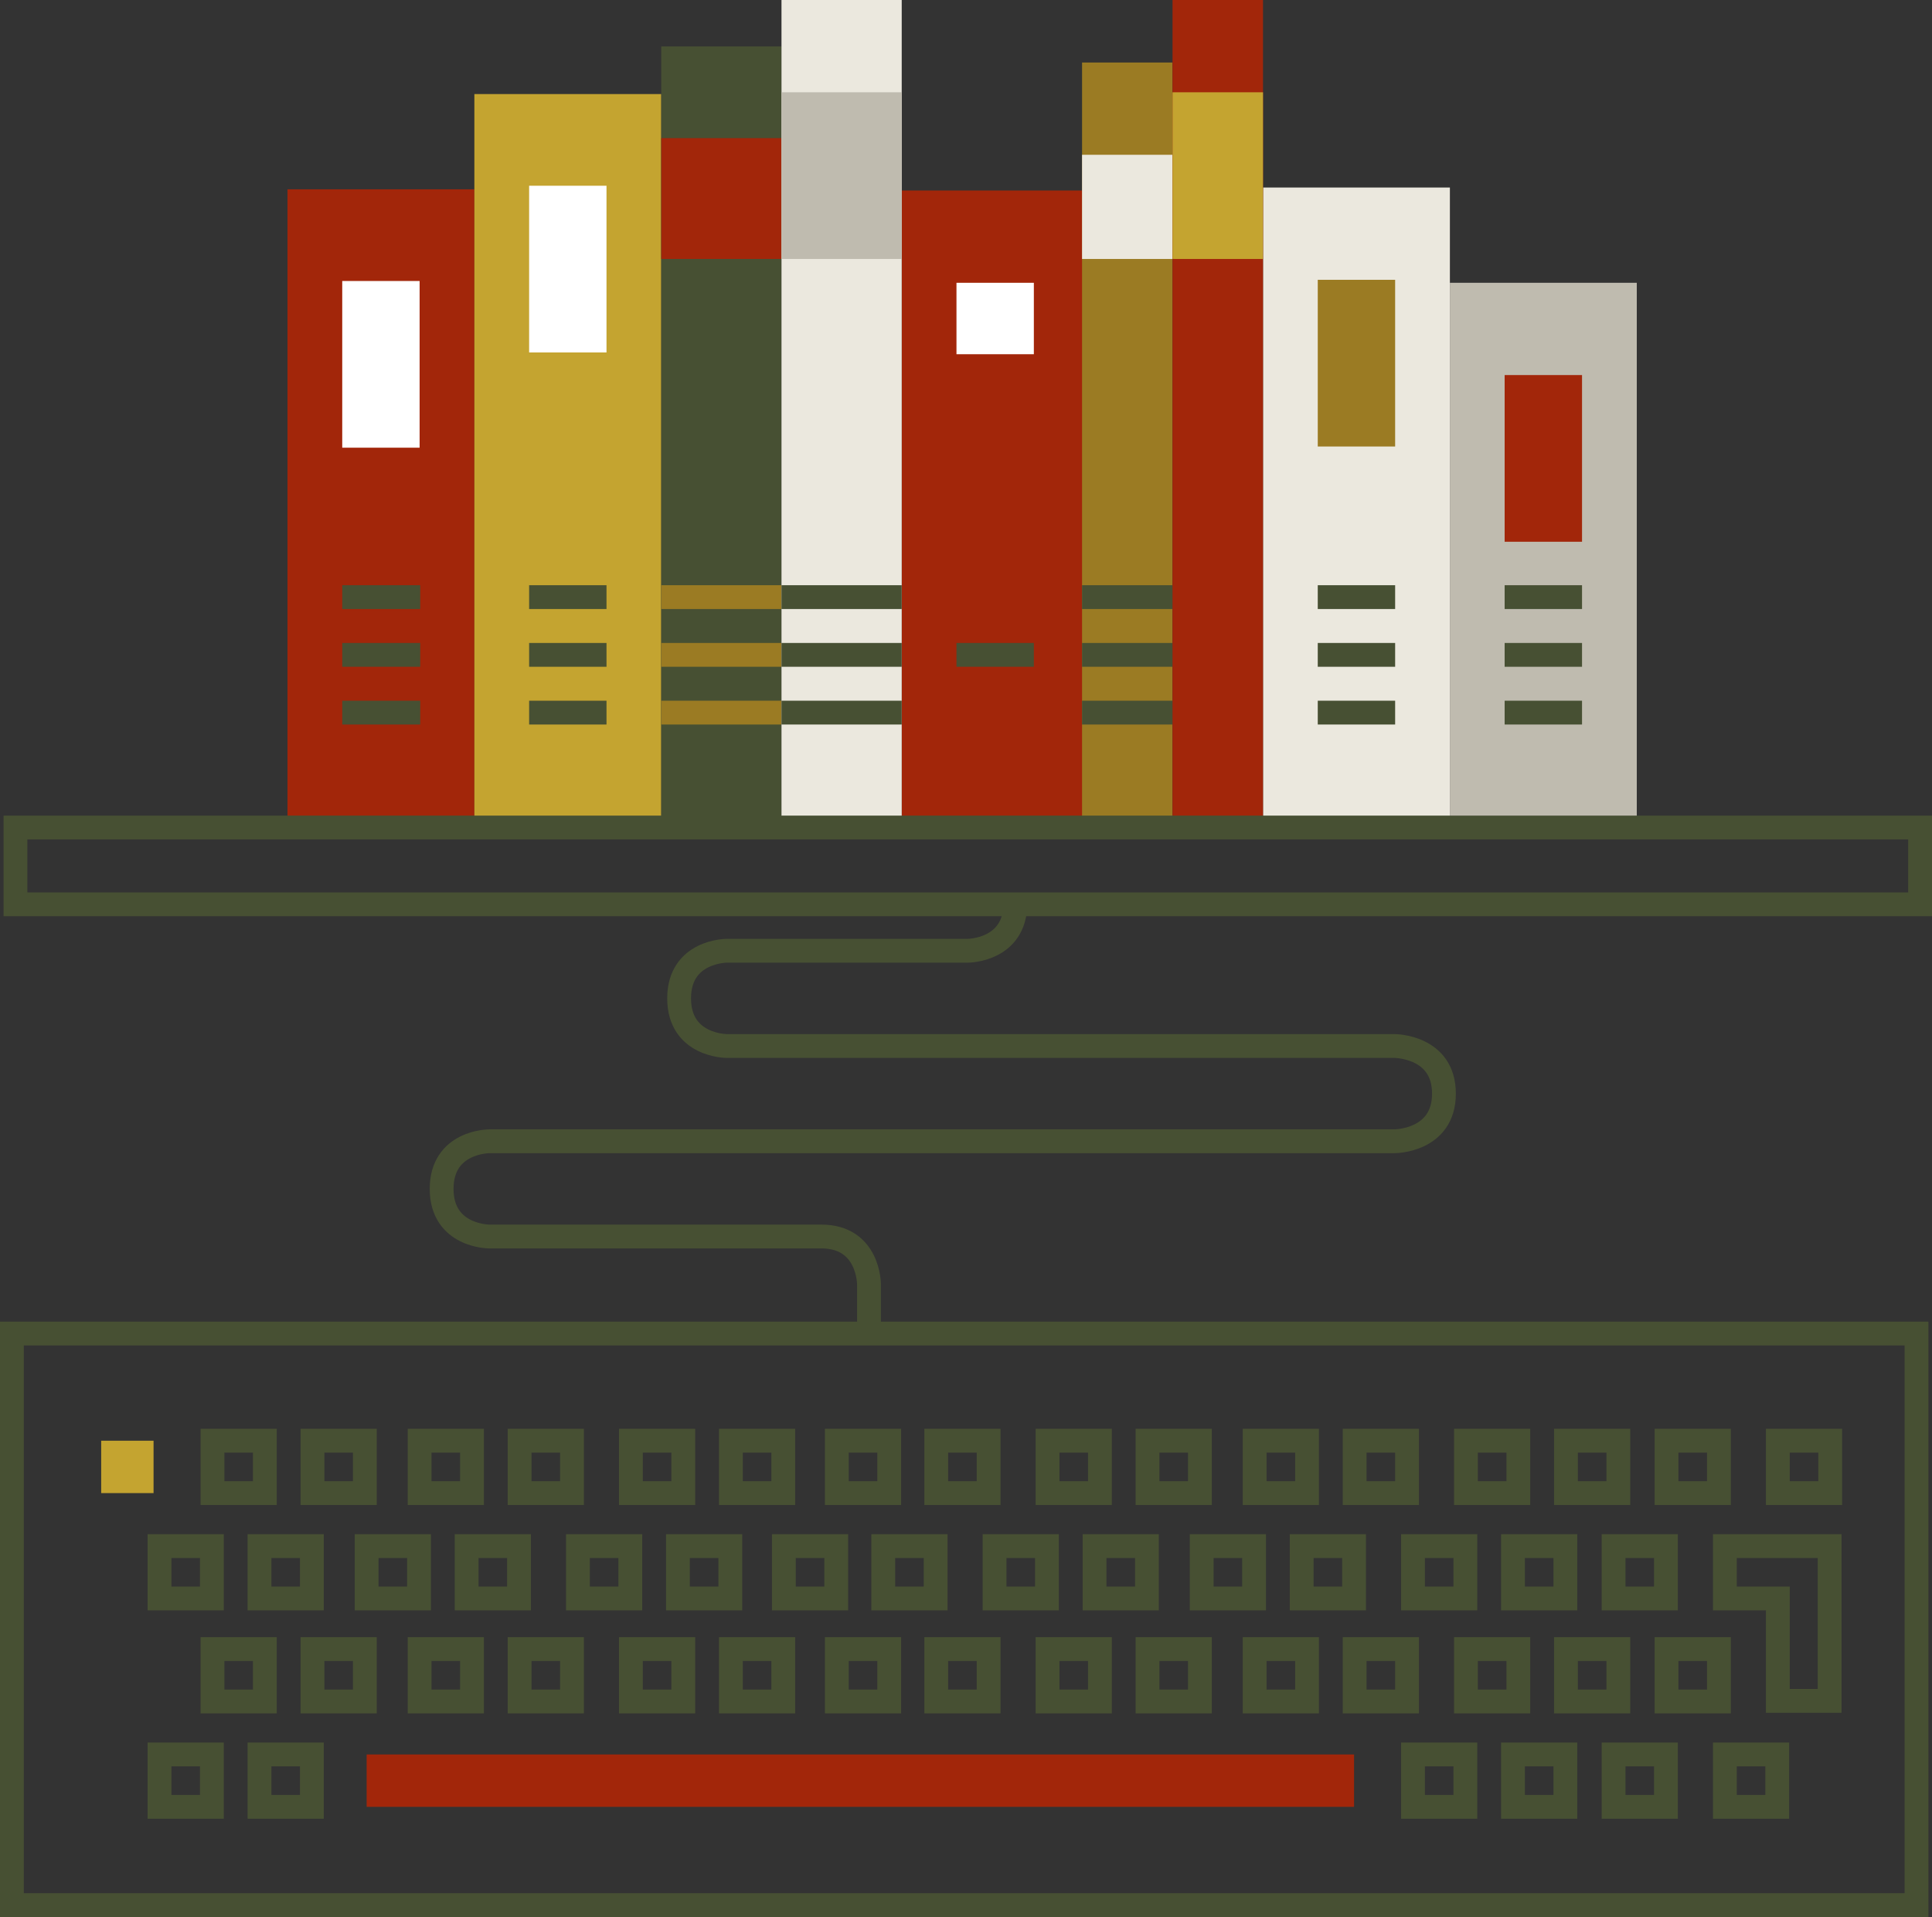 <?xml version="1.0" encoding="UTF-8"?> <svg xmlns="http://www.w3.org/2000/svg" id="Layer_1" version="1.1" viewBox="0 0 324.6 322"><rect x="0" y="0" width="324.6" height="322" fill="#333333" stroke="none"/><defs><style> .st0 { fill: #bfbbaf; } .st1 { fill: #9b7b23; } .st2 { fill: #475033; } .st3 { fill: #a2260a; } .st4 { fill: #c4a430; } .st5 { fill: #fff; } .st6 { stroke: #475033; } .st6, .st7 { fill: none; stroke-miterlimit: 10; stroke-width: 4px; } .st7 { stroke: #9b7b23; } .st8 { fill: #ebe8de; } </style></defs><rect class="st3" x="48.3" y="31.8" width="31.4" height="107.2"></rect><rect class="st5" x="57.5" y="47.2" width="13" height="28"></rect><line class="st6" x1="57.5" y1="119.7" x2="70.6" y2="119.7"></line><line class="st6" x1="57.5" y1="110" x2="70.6" y2="110"></line><line class="st6" x1="57.5" y1="100.3" x2="70.6" y2="100.3"></line><rect class="st3" x="151.5" y="32" width="31.4" height="107"></rect><rect class="st5" x="160.7" y="47.5" width="13" height="12"></rect><line class="st6" x1="160.7" y1="110" x2="173.7" y2="110"></line><rect class="st4" x="79.7" y="15.8" width="31.4" height="123.2"></rect><rect class="st5" x="88.9" y="31.2" width="13" height="28"></rect><line class="st6" x1="88.9" y1="119.7" x2="101.9" y2="119.7"></line><line class="st6" x1="88.9" y1="110" x2="101.9" y2="110"></line><line class="st6" x1="88.9" y1="100.3" x2="101.9" y2="100.3"></line><rect class="st0" x="243.6" y="47.5" width="31.4" height="91.5"></rect><rect class="st3" x="252.8" y="63" width="13" height="28"></rect><line class="st6" x1="265.8" y1="119.7" x2="252.8" y2="119.7"></line><line class="st6" x1="265.8" y1="110" x2="252.8" y2="110"></line><line class="st6" x1="265.8" y1="100.3" x2="252.8" y2="100.3"></line><rect class="st8" x="212.2" y="31.5" width="31.4" height="107.5"></rect><rect class="st1" x="221.4" y="47" width="13" height="28"></rect><line class="st6" x1="234.4" y1="119.7" x2="221.4" y2="119.7"></line><line class="st6" x1="234.4" y1="110" x2="221.4" y2="110"></line><line class="st6" x1="234.4" y1="100.3" x2="221.4" y2="100.3"></line><rect class="st2" x="111.1" y="7.8" width="20.2" height="131.2"></rect><rect class="st3" x="111.1" y="23.2" width="20.2" height="20.3"></rect><line class="st7" x1="111.1" y1="119.7" x2="131.3" y2="119.7"></line><line class="st7" x1="111.1" y1="110" x2="131.3" y2="110"></line><line class="st7" x1="111.1" y1="100.3" x2="131.3" y2="100.3"></line><rect class="st8" x="131.3" width="20.2" height="139"></rect><rect class="st0" x="131.3" y="15.5" width="20.2" height="28"></rect><line class="st6" x1="131.3" y1="119.7" x2="151.5" y2="119.7"></line><line class="st6" x1="131.3" y1="110" x2="151.5" y2="110"></line><line class="st6" x1="131.3" y1="100.3" x2="151.5" y2="100.3"></line><rect class="st1" x="181.8" y="10.5" width="15.2" height="128.5"></rect><rect class="st8" x="181.8" y="26" width="15.2" height="17.5"></rect><line class="st6" x1="181.8" y1="119.7" x2="197" y2="119.7"></line><line class="st6" x1="181.8" y1="110" x2="197" y2="110"></line><line class="st6" x1="181.8" y1="100.3" x2="197" y2="100.3"></line><rect class="st3" x="197" width="15.2" height="139"></rect><rect class="st4" x="197" y="15.5" width="15.2" height="28"></rect><rect class="st6" x="2" y="224" width="320" height="96"></rect><rect class="st4" x="17" y="242" width="8.8" height="8.8"></rect><rect class="st6" x="35.7" y="242" width="8.8" height="8.8"></rect><rect class="st6" x="52.5" y="242" width="8.8" height="8.8"></rect><rect class="st6" x="70.5" y="242" width="8.8" height="8.8"></rect><rect class="st6" x="87.3" y="242" width="8.8" height="8.8"></rect><rect class="st6" x="106" y="242" width="8.8" height="8.8"></rect><rect class="st6" x="122.8" y="242" width="8.8" height="8.8"></rect><rect class="st6" x="140.6" y="242" width="8.8" height="8.8"></rect><rect class="st6" x="157.3" y="242" width="8.8" height="8.8"></rect><rect class="st6" x="176" y="242" width="8.8" height="8.8"></rect><rect class="st6" x="192.8" y="242" width="8.8" height="8.8"></rect><rect class="st6" x="210.8" y="242" width="8.8" height="8.8"></rect><rect class="st6" x="227.6" y="242" width="8.8" height="8.8"></rect><rect class="st6" x="246.3" y="242" width="8.8" height="8.8"></rect><rect class="st6" x="263.1" y="242" width="8.8" height="8.8"></rect><rect class="st6" x="280" y="242" width="8.8" height="8.8"></rect><rect class="st6" x="298.7" y="242" width="8.8" height="8.8"></rect><rect class="st6" x="26.8" y="259.7" width="8.8" height="8.8"></rect><rect class="st6" x="43.6" y="259.7" width="8.8" height="8.8"></rect><rect class="st6" x="61.6" y="259.7" width="8.8" height="8.8"></rect><rect class="st6" x="78.4" y="259.7" width="8.8" height="8.8"></rect><rect class="st6" x="97.1" y="259.7" width="8.8" height="8.8"></rect><rect class="st6" x="113.9" y="259.7" width="8.8" height="8.8"></rect><rect class="st6" x="131.7" y="259.7" width="8.8" height="8.8"></rect><rect class="st6" x="148.4" y="259.7" width="8.8" height="8.8"></rect><rect class="st6" x="167.1" y="259.7" width="8.8" height="8.8"></rect><rect class="st6" x="183.9" y="259.7" width="8.8" height="8.8"></rect><rect class="st6" x="201.9" y="259.7" width="8.8" height="8.8"></rect><rect class="st6" x="218.7" y="259.7" width="8.8" height="8.8"></rect><rect class="st6" x="237.4" y="259.7" width="8.8" height="8.8"></rect><rect class="st6" x="254.2" y="259.7" width="8.8" height="8.8"></rect><rect class="st6" x="271.1" y="259.7" width="8.8" height="8.8"></rect><rect class="st6" x="35.7" y="277" width="8.8" height="8.8"></rect><rect class="st6" x="52.5" y="277" width="8.8" height="8.8"></rect><rect class="st6" x="70.5" y="277" width="8.8" height="8.8"></rect><rect class="st6" x="87.3" y="277" width="8.8" height="8.8"></rect><rect class="st6" x="106" y="277" width="8.8" height="8.8"></rect><rect class="st6" x="122.8" y="277" width="8.8" height="8.8"></rect><rect class="st6" x="140.6" y="277" width="8.8" height="8.8"></rect><rect class="st6" x="157.3" y="277" width="8.8" height="8.8"></rect><rect class="st6" x="176" y="277" width="8.8" height="8.8"></rect><rect class="st6" x="192.8" y="277" width="8.8" height="8.8"></rect><rect class="st6" x="210.8" y="277" width="8.8" height="8.8"></rect><rect class="st6" x="227.6" y="277" width="8.8" height="8.8"></rect><rect class="st6" x="246.3" y="277" width="8.8" height="8.8"></rect><rect class="st6" x="263.1" y="277" width="8.8" height="8.8"></rect><rect class="st6" x="280" y="277" width="8.8" height="8.8"></rect><polygon class="st6" points="300.2 259.7 298.7 259.7 289.8 259.7 289.8 268.5 298.7 268.5 298.7 285.7 307.4 285.7 307.4 259.7 300.2 259.7"></polygon><rect class="st6" x="26.8" y="294.7" width="8.8" height="8.8"></rect><rect class="st6" x="43.6" y="294.7" width="8.8" height="8.8"></rect><rect class="st3" x="61.6" y="294.7" width="165.9" height="8.8"></rect><rect class="st6" x="237.4" y="294.7" width="8.8" height="8.8"></rect><rect class="st6" x="254.2" y="294.7" width="8.8" height="8.8"></rect><rect class="st6" x="271.1" y="294.7" width="8.8" height="8.8"></rect><rect class="st6" x="289.8" y="294.7" width="8.8" height="8.8"></rect><path class="st6" d="M146,223.3v-7.6s0-8-8-8h-55.8s-8,0-8-8,8-8,8-8h152.1s8.3,0,8.3-8-8.3-8-8.3-8h-112.2s-8,0-8-8,8-8,8-8h40.5s8,0,8-8"></path><rect class="st6" x="2.6" y="139" width="320" height="12.9"></rect></svg> 